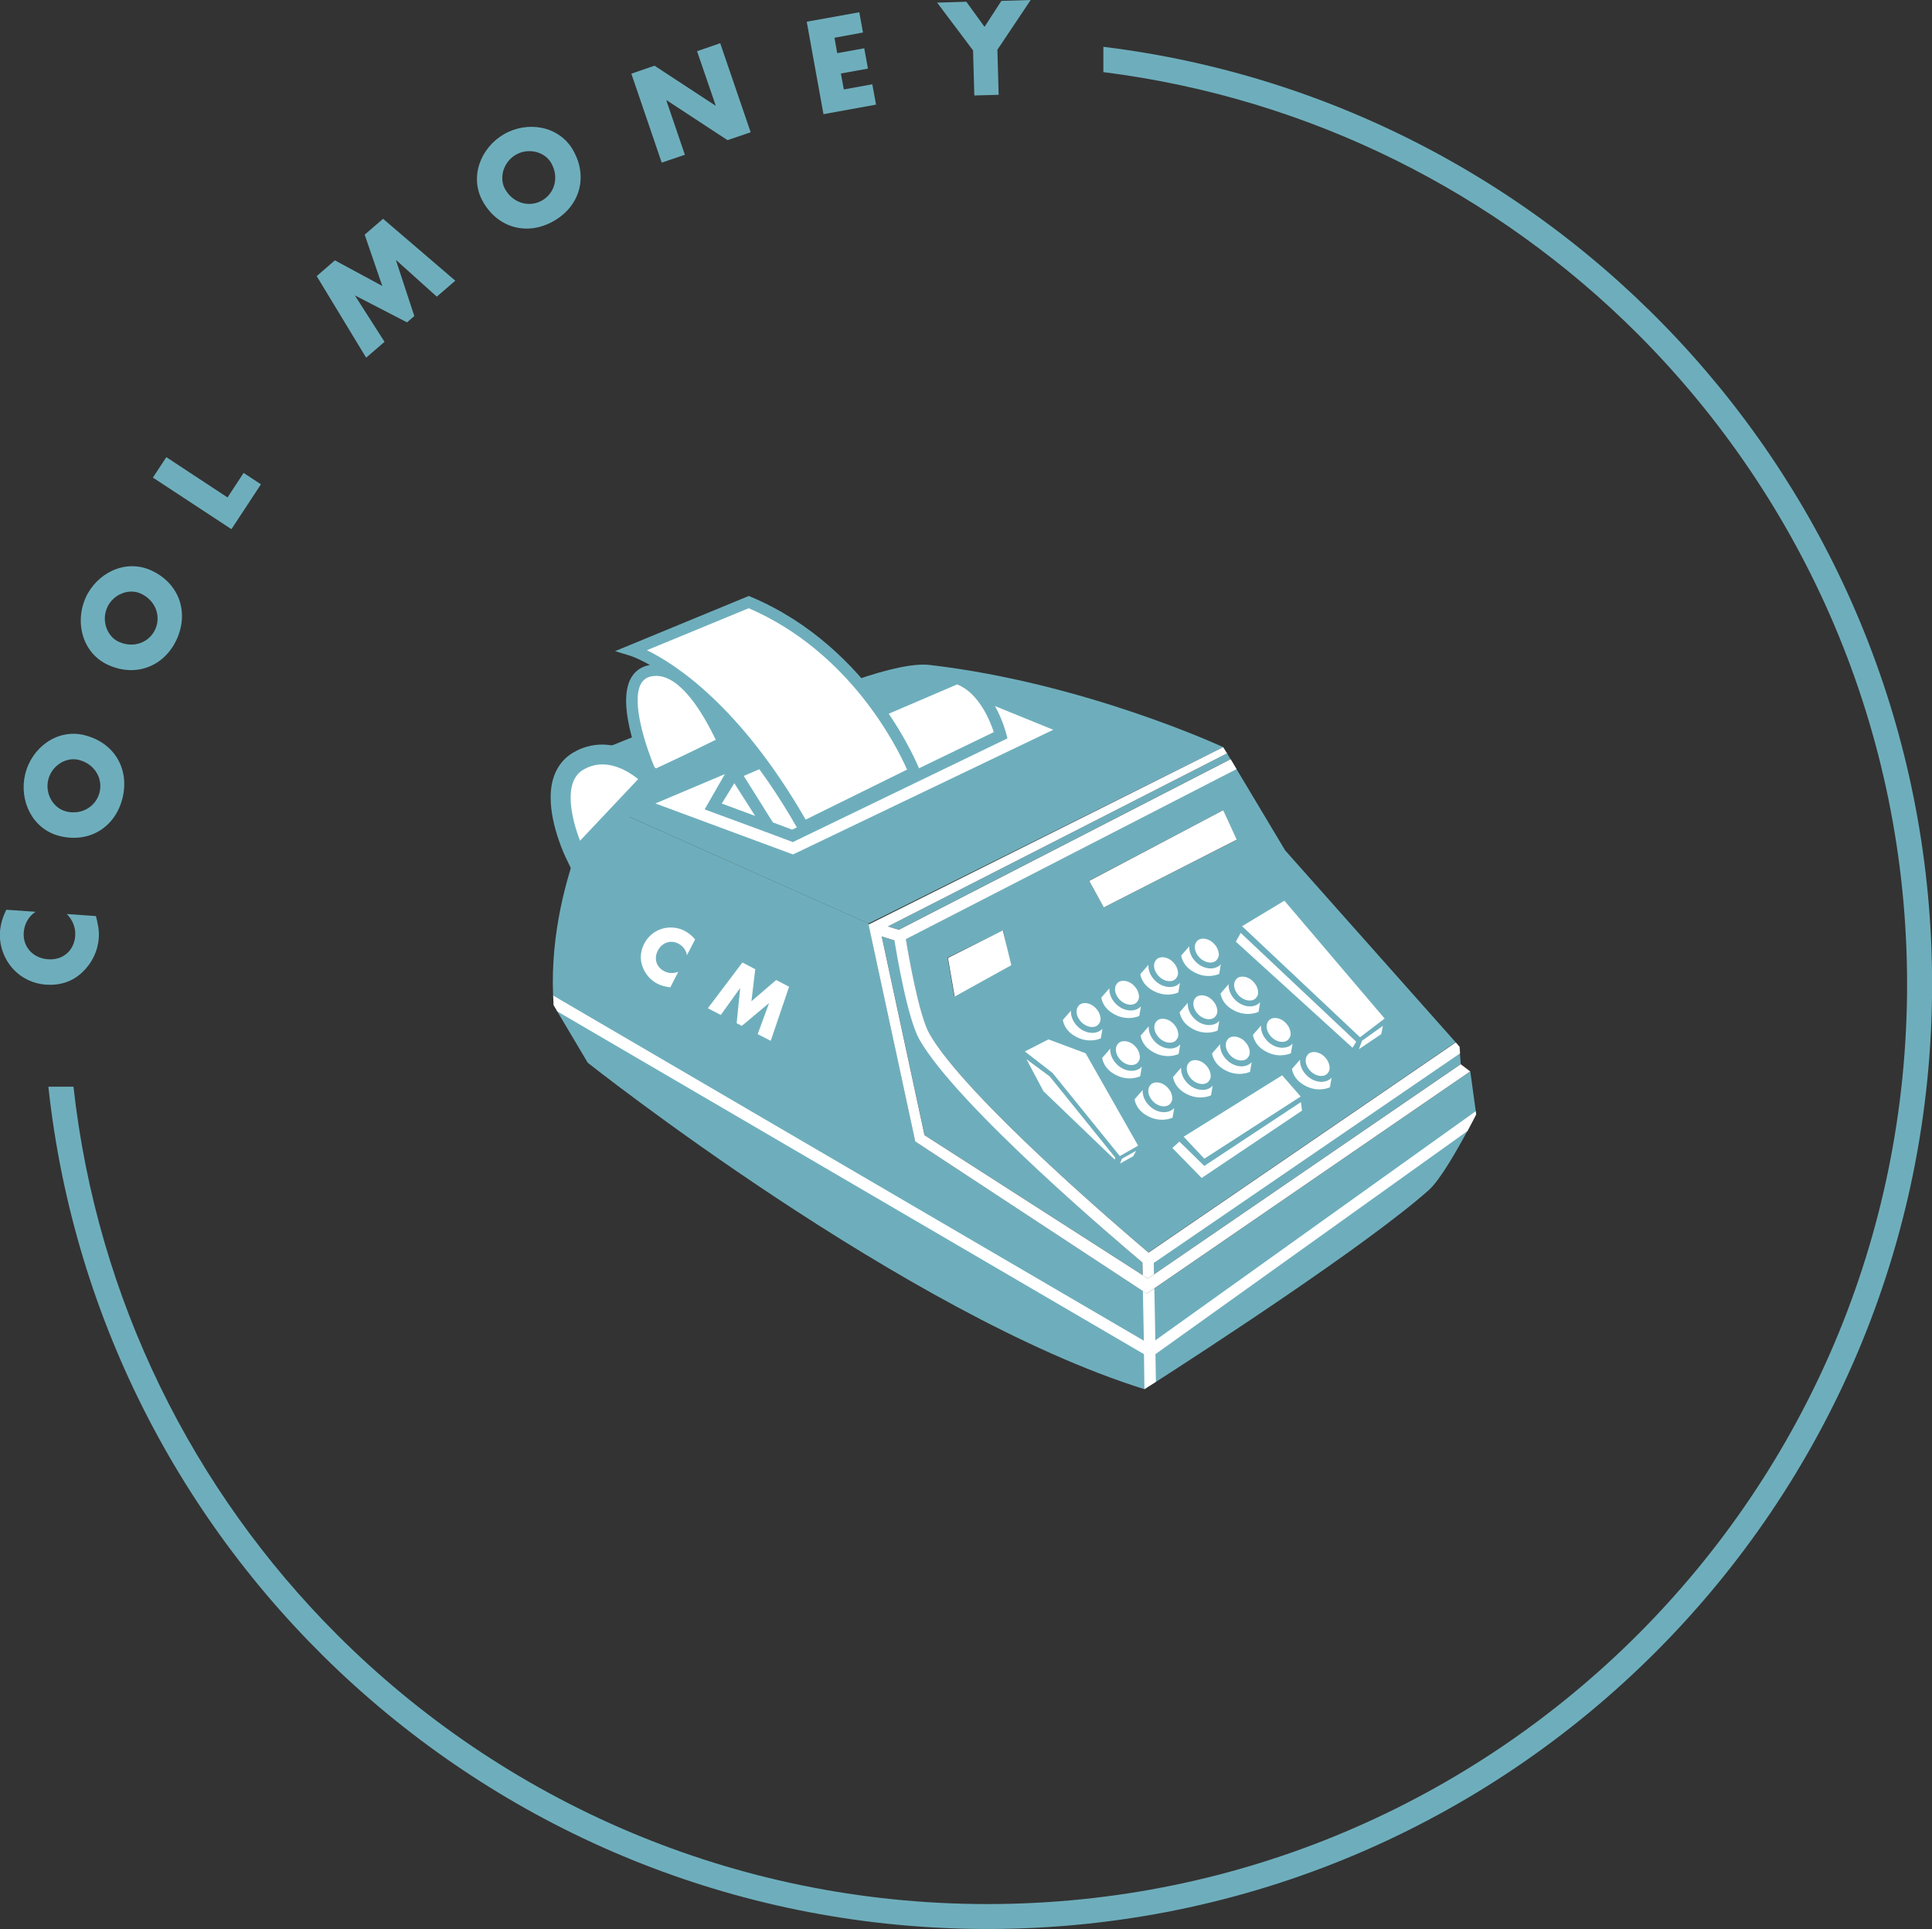 <?xml version="1.0" encoding="UTF-8"?><svg id="Layer_1" xmlns="http://www.w3.org/2000/svg" viewBox="0 0 198.51 198.21"><rect x="0" y="0" width="198.51" height="198.21" fill="#333333" stroke="none"/><defs><style>.cls-1{fill:#fff;}.cls-2{fill:#6eaebc;}</style></defs><g><path class="cls-2" d="m3.66,93.68c-.73.46-1.16,1.27-1.22,2.12-.11,1.54,1,2.65,2.49,2.76,1.52.11,2.69-.87,2.8-2.42.06-.82-.28-1.66-.87-2.23l3,.21c.2.85.35,1.46.29,2.24-.09,1.34-.69,2.58-1.67,3.51-1.03,1-2.32,1.39-3.75,1.3-1.32-.09-2.55-.68-3.43-1.67-.91-1.01-1.4-2.42-1.3-3.78.06-.8.29-1.53.65-2.25l3,.21Z"/><path class="cls-2" d="m8.69,75.54c3.03.75,4.64,3.44,3.9,6.45-.74,3.01-3.41,4.66-6.45,3.91-2.83-.7-4.21-3.67-3.55-6.37.66-2.7,3.26-4.69,6.09-4Zm-1.91,7.83c1.62.4,3.09-.51,3.45-1.96.36-1.46-.53-2.94-2.15-3.34-1.29-.32-2.77.59-3.12,2.04-.36,1.45.53,2.94,1.82,3.25Z"/><path class="cls-2" d="m15.5,58.59c2.85,1.28,3.94,4.22,2.68,7.05-1.27,2.82-4.19,3.97-7.04,2.69-2.66-1.19-3.48-4.36-2.35-6.9,1.14-2.53,4.05-4.03,6.71-2.84Zm-3.28,7.36c1.52.68,3.13.06,3.74-1.31.61-1.37,0-2.98-1.51-3.66-1.22-.55-2.83.08-3.44,1.44-.61,1.37,0,2.99,1.21,3.53Z"/><polygon class="cls-2" points="23.38 51.11 25.03 48.59 26.81 49.76 23.78 54.37 15.71 49.07 17.09 46.97 23.38 51.11"/><polygon class="cls-2" points="32.54 28.37 34.41 26.75 39.28 29.38 37.47 24.11 39.36 22.48 46.78 28.84 44.88 30.48 40.71 26.73 40.69 26.75 42.57 32.47 41.82 33.12 36.5 30.37 36.48 30.38 39.51 35.12 37.62 36.75 32.54 28.37"/><path class="cls-2" d="m58.88,15.43c1.56,2.7.72,5.73-1.97,7.27-2.68,1.55-5.72.76-7.27-1.95-1.46-2.53-.26-5.57,2.14-6.96,2.4-1.39,5.64-.89,7.1,1.63Zm-6.97,4.03c.83,1.44,2.5,1.88,3.8,1.13,1.3-.75,1.75-2.41.92-3.85-.66-1.15-2.33-1.59-3.63-.84-1.3.75-1.75,2.41-1.09,3.56Z"/><polygon class="cls-2" points="64.87 7.57 67.25 6.75 73.51 10.85 73.54 10.85 71.62 5.26 74 4.44 77.13 13.59 74.75 14.4 68.48 10.29 68.46 10.3 70.37 15.9 67.99 16.71 64.87 7.57"/><polygon class="cls-2" points="85.74 3.88 86.02 5.46 88.8 4.96 89.18 7.05 86.4 7.55 86.7 9.19 89.63 8.66 90.01 10.75 84.61 11.73 82.89 2.23 88.29 1.26 88.67 3.34 85.74 3.88"/><polygon class="cls-2" points="96.29 .27 99.29 .18 101.16 2.76 102.89 .09 105.9 0 102.48 5.11 102.61 9.74 100.11 9.81 99.98 5.18 96.29 .27"/><path class="cls-2" d="m113.37,4.83v2.58c21.33,2.69,40.44,12.45,54.9,26.9,17.1,17.11,27.68,40.72,27.68,66.82,0,26.1-10.58,49.72-27.68,66.82-17.11,17.1-40.72,27.68-66.82,27.68-26.1,0-49.72-10.58-66.82-27.68-14.77-14.77-24.66-34.41-27.08-56.3h-2.58c5.25,48.66,46.44,86.54,96.49,86.54,53.61,0,97.06-43.46,97.06-97.07,0-49.57-37.16-90.43-85.14-96.31Z"/></g><path class="cls-2" d="m117.4,131l-22.4-14.37-4.39-20.4,1.43.44c.22,1.38,1.34,8.01,2.56,10.17,3.83,6.77,20.64,21.09,22.77,22.88l.03,1.27Z"/><polygon class="cls-2" points="126.43 78 92.34 95.52 91.23 95.19 126.08 77.4 126.43 78"/><polygon class="cls-2" points="150.09 109.32 118.57 130.93 118.55 129.73 150 108.21 150.09 109.32"/><path class="cls-2" d="m132.07,87.41l-5.03-8.41-33.98,17.47c.23,1.43,1.32,7.79,2.42,9.73,3.61,6.37,19.94,20.31,22.51,22.48l31.57-21.6-17.48-19.67Zm-34.02,14.95l-.69-3.97,5.71-2.79.75,3.59-5.77,3.17Zm15.36-9.13l-1.52-2.73,13.8-7.26,1.35,3.06-13.63,6.93Z"/><polygon class="cls-1" points="114.6 118.95 114.53 119.14 107.21 112.11 105.47 108.83 107.87 110.61 114.6 118.95"/><polygon class="cls-1" points="116.94 117.71 115.06 118.78 108.14 110.23 105.3 108.03 107.73 106.79 111.55 108.22 116.94 117.71"/><polygon class="cls-1" points="116.73 118.24 116.44 118.79 115.08 119.55 115.28 119.05 116.73 118.24"/><polygon class="cls-1" points="142.27 104.65 139.74 106.57 127.62 95.16 131.97 92.54 142.27 104.65"/><polygon class="cls-1" points="139.35 107.03 138.97 107.65 126.98 96.75 127.48 95.85 139.35 107.03"/><polygon class="cls-2" points="140.04 106.86 139.95 106.92 139.7 107.6 140.11 106.92 140.04 106.86"/><polygon class="cls-1" points="133.64 112.66 123.74 119.05 121.62 116.79 131.74 110.48 133.64 112.66"/><polygon class="cls-1" points="133.78 114.11 123.47 121.03 120.46 117.95 121.18 117.29 122.34 118.42 123.71 119.76 123.74 119.79 126.51 117.96 133.67 113.23 133.68 113.34 133.78 114.11"/><polygon class="cls-1" points="142.09 105.4 141.92 106.25 139.62 107.8 139.7 107.6 139.95 106.92 140.04 106.86 142.09 105.4"/><path class="cls-1" d="m136.82,110.71l-.17,1s-1.3.65-2.79-.3c-1.04-.66-1.11-1.59-1.11-1.59l.83-.95c-.04.54.2,1.14.67,1.61.44.44,1,.67,1.52.67.39,0,.77-.13,1.03-.41l.03-.03Z"/><path class="cls-1" d="m136.61,109.55c.03.24,0,.45-.12.61l-.11.15c-.4.4-1.18.29-1.73-.26-.52-.53-.65-1.25-.3-1.66l.04-.06c.16-.17.38-.24.62-.24.37,0,.78.17,1.1.5.28.28.45.61.49.95Z"/><path class="cls-1" d="m113.28,105.68l-.17,1s-1.3.65-2.79-.3c-1.04-.66-1.11-1.59-1.11-1.59l.83-.95c-.04.54.2,1.14.67,1.61.44.44,1,.67,1.52.67.39,0,.77-.13,1.03-.41l.03-.03Z"/><path class="cls-1" d="m113.07,104.52c.03.24,0,.45-.12.61l-.11.15c-.4.4-1.18.29-1.73-.26-.52-.53-.65-1.25-.3-1.66l.04-.06c.16-.17.38-.24.62-.24.37,0,.78.17,1.1.5.28.28.45.61.49.95Z"/><path class="cls-1" d="m117.23,103.38l-.17,1s-1.3.65-2.79-.3c-1.04-.66-1.11-1.59-1.11-1.59l.83-.95c-.04.54.2,1.14.67,1.61.44.44,1,.67,1.52.67.39,0,.77-.13,1.03-.41l.03-.03Z"/><path class="cls-1" d="m117.02,102.23c.03.24,0,.45-.12.61l-.11.15c-.4.4-1.18.29-1.73-.26-.52-.53-.65-1.25-.3-1.66l.04-.06c.16-.17.38-.24.62-.24.37,0,.78.17,1.1.5.28.28.45.61.49.95Z"/><path class="cls-1" d="m121.24,100.97l-.17,1s-1.3.65-2.79-.3c-1.04-.66-1.11-1.59-1.11-1.59l.83-.95c-.04.54.2,1.14.67,1.61.44.44,1,.67,1.52.67.39,0,.77-.13,1.03-.41l.03-.03Z"/><path class="cls-1" d="m121.03,99.81c.03.24,0,.45-.12.61l-.11.15c-.4.4-1.18.29-1.73-.26-.52-.53-.65-1.25-.3-1.66l.04-.06c.16-.17.38-.24.62-.24.37,0,.78.17,1.1.5.28.28.45.61.49.95Z"/><path class="cls-1" d="m125.44,99.06l-.17,1s-1.3.65-2.79-.3c-1.04-.66-1.11-1.59-1.11-1.59l.83-.95c-.04.54.2,1.14.67,1.61.44.44,1,.67,1.52.67.39,0,.77-.13,1.03-.41l.03-.03Z"/><path class="cls-1" d="m125.22,97.9c.03.24,0,.45-.12.61l-.11.15c-.4.4-1.18.29-1.73-.26-.52-.53-.65-1.25-.3-1.66l.04-.06c.16-.17.38-.24.62-.24.37,0,.78.17,1.1.5.28.28.45.61.49.95Z"/><path class="cls-1" d="m117.32,109.58l-.17,1s-1.3.65-2.79-.3c-1.04-.66-1.11-1.59-1.11-1.59l.83-.95c-.04.54.2,1.14.67,1.61.44.44,1,.67,1.52.67.39,0,.77-.13,1.03-.41l.03-.03Z"/><path class="cls-1" d="m117.11,108.43c.03.24,0,.45-.12.61l-.11.15c-.4.4-1.18.29-1.73-.26-.52-.53-.65-1.25-.3-1.66l.04-.06c.16-.17.38-.24.62-.24.37,0,.78.17,1.1.5.28.28.45.61.49.95Z"/><path class="cls-1" d="m121.27,107.29l-.17,1s-1.3.65-2.79-.3c-1.04-.66-1.11-1.59-1.11-1.59l.83-.95c-.04.54.2,1.14.67,1.61.44.44,1,.67,1.52.67.39,0,.77-.13,1.03-.41l.03-.03Z"/><path class="cls-1" d="m121.06,106.13c.03.24,0,.45-.12.61l-.11.15c-.4.4-1.18.29-1.73-.26-.52-.53-.65-1.25-.3-1.66l.04-.06c.16-.17.38-.24.62-.24.37,0,.78.17,1.1.5.28.28.45.61.49.95Z"/><path class="cls-1" d="m125.28,104.88l-.17,1s-1.3.65-2.79-.3c-1.04-.66-1.11-1.59-1.11-1.59l.83-.95c-.04.54.2,1.14.67,1.61.44.44,1,.67,1.52.67.39,0,.77-.13,1.03-.41l.03-.03Z"/><path class="cls-1" d="m125.07,103.72c.03.24,0,.45-.12.61l-.11.15c-.4.4-1.18.29-1.73-.26-.52-.53-.65-1.25-.3-1.66l.04-.06c.16-.17.38-.24.62-.24.37,0,.78.17,1.1.5.28.28.45.61.49.95Z"/><path class="cls-1" d="m129.48,102.96l-.17,1s-1.3.65-2.79-.3c-1.04-.66-1.11-1.59-1.11-1.59l.83-.95c-.04.54.2,1.14.67,1.61.44.44,1,.67,1.52.67.39,0,.77-.13,1.03-.41l.03-.03Z"/><path class="cls-1" d="m129.26,101.8c.03.24,0,.45-.12.61l-.11.15c-.4.4-1.18.29-1.73-.26-.52-.53-.65-1.25-.3-1.66l.04-.06c.16-.17.38-.24.62-.24.37,0,.78.17,1.1.5.28.28.45.61.49.95Z"/><path class="cls-1" d="m120.65,113.83l-.17,1s-1.3.65-2.79-.3c-1.04-.66-1.11-1.59-1.11-1.59l.83-.95c-.04.54.2,1.14.67,1.61.44.44,1,.67,1.52.67.39,0,.77-.13,1.03-.41l.03-.03Z"/><path class="cls-1" d="m120.44,112.67c.03.24,0,.45-.12.61l-.11.15c-.4.4-1.18.29-1.73-.26-.52-.53-.65-1.25-.3-1.66l.04-.06c.16-.17.38-.24.62-.24.37,0,.78.17,1.1.5.28.28.45.61.49.95Z"/><path class="cls-1" d="m124.6,111.54l-.17,1s-1.3.65-2.79-.3c-1.04-.66-1.11-1.59-1.11-1.59l.83-.95c-.04.54.2,1.14.67,1.61.44.44,1,.67,1.52.67.39,0,.77-.13,1.03-.41l.03-.03Z"/><path class="cls-1" d="m124.39,110.38c.03.24,0,.45-.12.61l-.11.15c-.4.4-1.18.29-1.73-.26-.52-.53-.65-1.25-.3-1.66l.04-.06c.16-.17.38-.24.62-.24.37,0,.78.17,1.1.5.28.28.45.61.49.95Z"/><path class="cls-1" d="m128.61,109.12l-.17,1s-1.3.65-2.79-.3c-1.04-.66-1.11-1.59-1.11-1.59l.83-.95c-.04.54.2,1.14.67,1.61.44.44,1,.67,1.52.67.39,0,.77-.13,1.03-.41l.03-.03Z"/><path class="cls-1" d="m128.4,107.96c.03.24,0,.45-.12.61l-.11.15c-.4.4-1.18.29-1.73-.26-.52-.53-.65-1.25-.3-1.66l.04-.06c.16-.17.38-.24.62-.24.37,0,.78.17,1.1.5.28.28.45.61.49.95Z"/><path class="cls-1" d="m132.81,107.21l-.17,1s-1.3.65-2.79-.3c-1.04-.66-1.11-1.59-1.11-1.59l.83-.95c-.04.54.2,1.14.67,1.61.44.44,1,.67,1.52.67.39,0,.77-.13,1.03-.41l.03-.03Z"/><path class="cls-1" d="m132.6,106.05c.03.24,0,.45-.12.61l-.11.15c-.4.4-1.18.29-1.73-.26-.52-.53-.65-1.25-.3-1.66l.04-.06c.16-.17.38-.24.62-.24.37,0,.78.17,1.1.5.28.28.45.61.49.95Z"/><polygon class="cls-1" points="111.91 90.51 113.41 93.23 127.07 86.27 125.69 83.24 111.91 90.51"/><polygon class="cls-1" points="97.4 98.42 98.09 102.39 103.91 99.17 103.04 95.59 97.4 98.42"/><path class="cls-1" d="m67.01,79.78s-4.8-10.55.17-10.92c3.06-.23,5.64,4.13,7.17,7.5l-7.34,3.42Z"/><path class="cls-2" d="m66.72,80.57l-.25-.54c-.35-.76-3.33-7.52-1.6-10.43.47-.79,1.25-1.25,2.26-1.32,3.35-.26,6.96,4.13,8.65,7.84l-.65.31-8.41,4.14Zm.69-11.12h-.18c-.64.05-1.06.29-1.34.75-1.1,1.85.48,6.55,1.42,8.79l6.26-2.92c-1.29-2.71-3.59-6.63-6.16-6.63Z"/><path class="cls-1" d="m59.41,87.43s-3.22-6.77.17-8.84c3.39-2.07,6.84,1.4,6.84,1.4l-7.01,7.43Z"/><path class="cls-2" d="m59.41,87.43l1.29-.61-.05-.1c-.24-.5-1.22-2.94-1.2-4.78,0-.55.08-1.02.23-1.36.15-.35.33-.57.64-.76.56-.34,1.05-.45,1.56-.45.84,0,1.76.38,2.45.81.34.21.63.43.82.59l.21.19.05.04h0s.39-.39.39-.39l-.4.39h0s.39-.39.39-.39l-.4.39,1.01-1.01-1.04-.98-7.01,7.43,1.04.98,1.29-.61-1.29.61,1.04.98,7.96-8.44-.97-.98c-.05-.05-.63-.63-1.59-1.23-.96-.59-2.31-1.24-3.96-1.25-.98,0-2.04.25-3.05.87-.85.51-1.45,1.29-1.79,2.1-.34.81-.45,1.65-.45,2.47,0,1.54.39,3.03.76,4.16.37,1.13.74,1.9.76,1.94l.9,1.88,1.43-1.52-1.04-.98Z"/><path class="cls-2" d="m151.66,114.5s-.36.71-.9,1.72c-1.06,1.97-2.82,5.06-3.97,6.07-6.52,5.77-23.42,16.73-28.02,19.69-.35.22-.63.4-.83.53-.22.14-.35.22-.35.22-24.55-7.66-57.2-33.54-57.2-33.54l-3.13-5.27h0l-.38-.65c-.02-.33-.04-.66-.05-.98-.27-6.47,1.4-12.27,2.79-15.9.94-2.47,3.15-3.31,3.15-3.31l26.46,11.8,4.82,22.4,23.38,15.37.4.26.78-.53,32.46-22.3.56,4.08.04.34Z"/><path class="cls-2" d="m89.23,94.89l36.46-18.12s-14.12-6.58-30.16-8.45c-6.65-.78-29.91,11.7-29.91,11.7l-2.89,3.04,26.51,11.83Z"/><polygon class="cls-1" points="71.21 82.46 70.71 83.8 81.48 87.79 108.22 74.98 96.52 70.22 67.34 82.55 70.71 83.8 71.21 82.46 71.76 83.78 96.54 73.31 101.17 75.19 81.34 84.69 71.71 81.12 71.21 82.46 71.76 83.78 71.21 82.46"/><path class="cls-1" d="m75.51,79.45l3.47,5.54,2.39.9,21.4-10.34s-1.19-4.78-4.5-5.85l-22.77,9.76Z"/><path class="cls-1" d="m59.41,87.43s-3.22-6.77.17-8.84c3.39-2.07,6.84,1.4,6.84,1.4l-7.01,7.43Z"/><path class="cls-2" d="m67.28,80.04l-1.8-4.5-5.01,2.02c-.4.12-.8.29-1.2.53-3.8,2.32-.54,9.3-.4,9.59l.37.78,7.92-8.4.11-.03Zm-7.68,6.34c-.83-2.13-1.81-5.99.29-7.27.68-.41,1.36-.57,2.01-.57,1.59,0,2.99.96,3.67,1.51l-5.98,6.34Z"/><path class="cls-1" d="m118.55,129.74l.03,1.19-.62.43-.55-.32-.03-1.32c-2.13-1.79-19.09-16.16-22.92-22.93-1.22-2.16-2.33-8.79-2.56-10.17l-1.43-.44-.19-.81.59-.29,1.48.45,34.1-17.53.61,1.02-33.98,17.47c.23,1.42,1.32,7.79,2.42,9.72,3.61,6.38,19.94,20.32,22.51,22.49l31.57-21.6.39.45.05.68-31.45,21.52Z"/><path class="cls-1" d="m150.76,116.22l-32.04,22.91.05,2.84c-.35.22-.63.4-.83.53l-.35.22-.05-3.59-60.27-35.21h0l-.38-.65c-.02-.33-.04-.66-.05-.98l60.69,35.46-.1-5.1.4.26.78-.53.1,5.33,32.92-23.54.04.34s-.36.71-.9,1.72Z"/><polygon class="cls-1" points="73.45 83.15 75.62 79.65 79.2 85.28 73.45 83.15"/><path class="cls-2" d="m103.51,75.86l-.12-.47c-.05-.21-1.31-5.11-4.89-6.27l-.21-.07-23.31,9.99-.29.13-2.29,3.99,6.37,2.35,2.69,1.01,22.06-10.66Zm-29.35,6.7l1.29-2.09,2.14,3.36-3.43-1.27Zm5.26,1.95l-3-4.79,21.92-9.4c2.25.87,3.4,3.77,3.77,4.9l-20.72,10.02-1.97-.74Z"/><path class="cls-1" d="m64.93,66.81s8.81,2.65,17.6,18.18l11.41-5.63s-4.66-12.3-17.02-17.5l-11.99,4.95Z"/><path class="cls-2" d="m82.3,85.76l-.27-.48c-8.55-15.09-17.18-17.88-17.26-17.9l-1.57-.48,13.74-5.67.23.1c12.45,5.24,17.3,17.71,17.35,17.83l.19.5-12.39,6.11Zm-15.82-18.95c2.81,1.37,9.52,5.63,16.3,17.4l10.42-5.14c-1.02-2.3-5.84-12.08-16.27-16.58l-10.45,4.31Z"/><polygon class="cls-1" points="117.82 132.91 94.04 117.28 89.24 94.99 125.68 76.77 126.08 77.4 90.46 95.58 94.99 116.63 117.95 131.36 150.08 109.34 151.06 110.08 117.82 132.91"/><path class="cls-1" d="m70.58,98.13c-.08-.51-.42-.94-.88-1.18-.82-.43-1.7-.08-2.11.72-.42.81-.17,1.69.67,2.12.44.23.98.24,1.44.05l-.83,1.61c-.52-.09-.89-.16-1.31-.37-.72-.37-1.26-1-1.54-1.76-.3-.81-.21-1.61.18-2.38.37-.7.98-1.24,1.74-1.49.78-.26,1.67-.19,2.39.18.43.22.78.52,1.09.89l-.83,1.61Z"/><polygon class="cls-1" points="76.28 98.89 77.6 99.58 77.21 102.87 79.75 100.69 81.08 101.38 79.19 106.94 77.85 106.25 79.01 103.09 79 103.08 76.22 105.4 75.69 105.13 76.05 101.55 76.03 101.54 74.06 104.28 72.73 103.59 76.28 98.89"/></svg>
